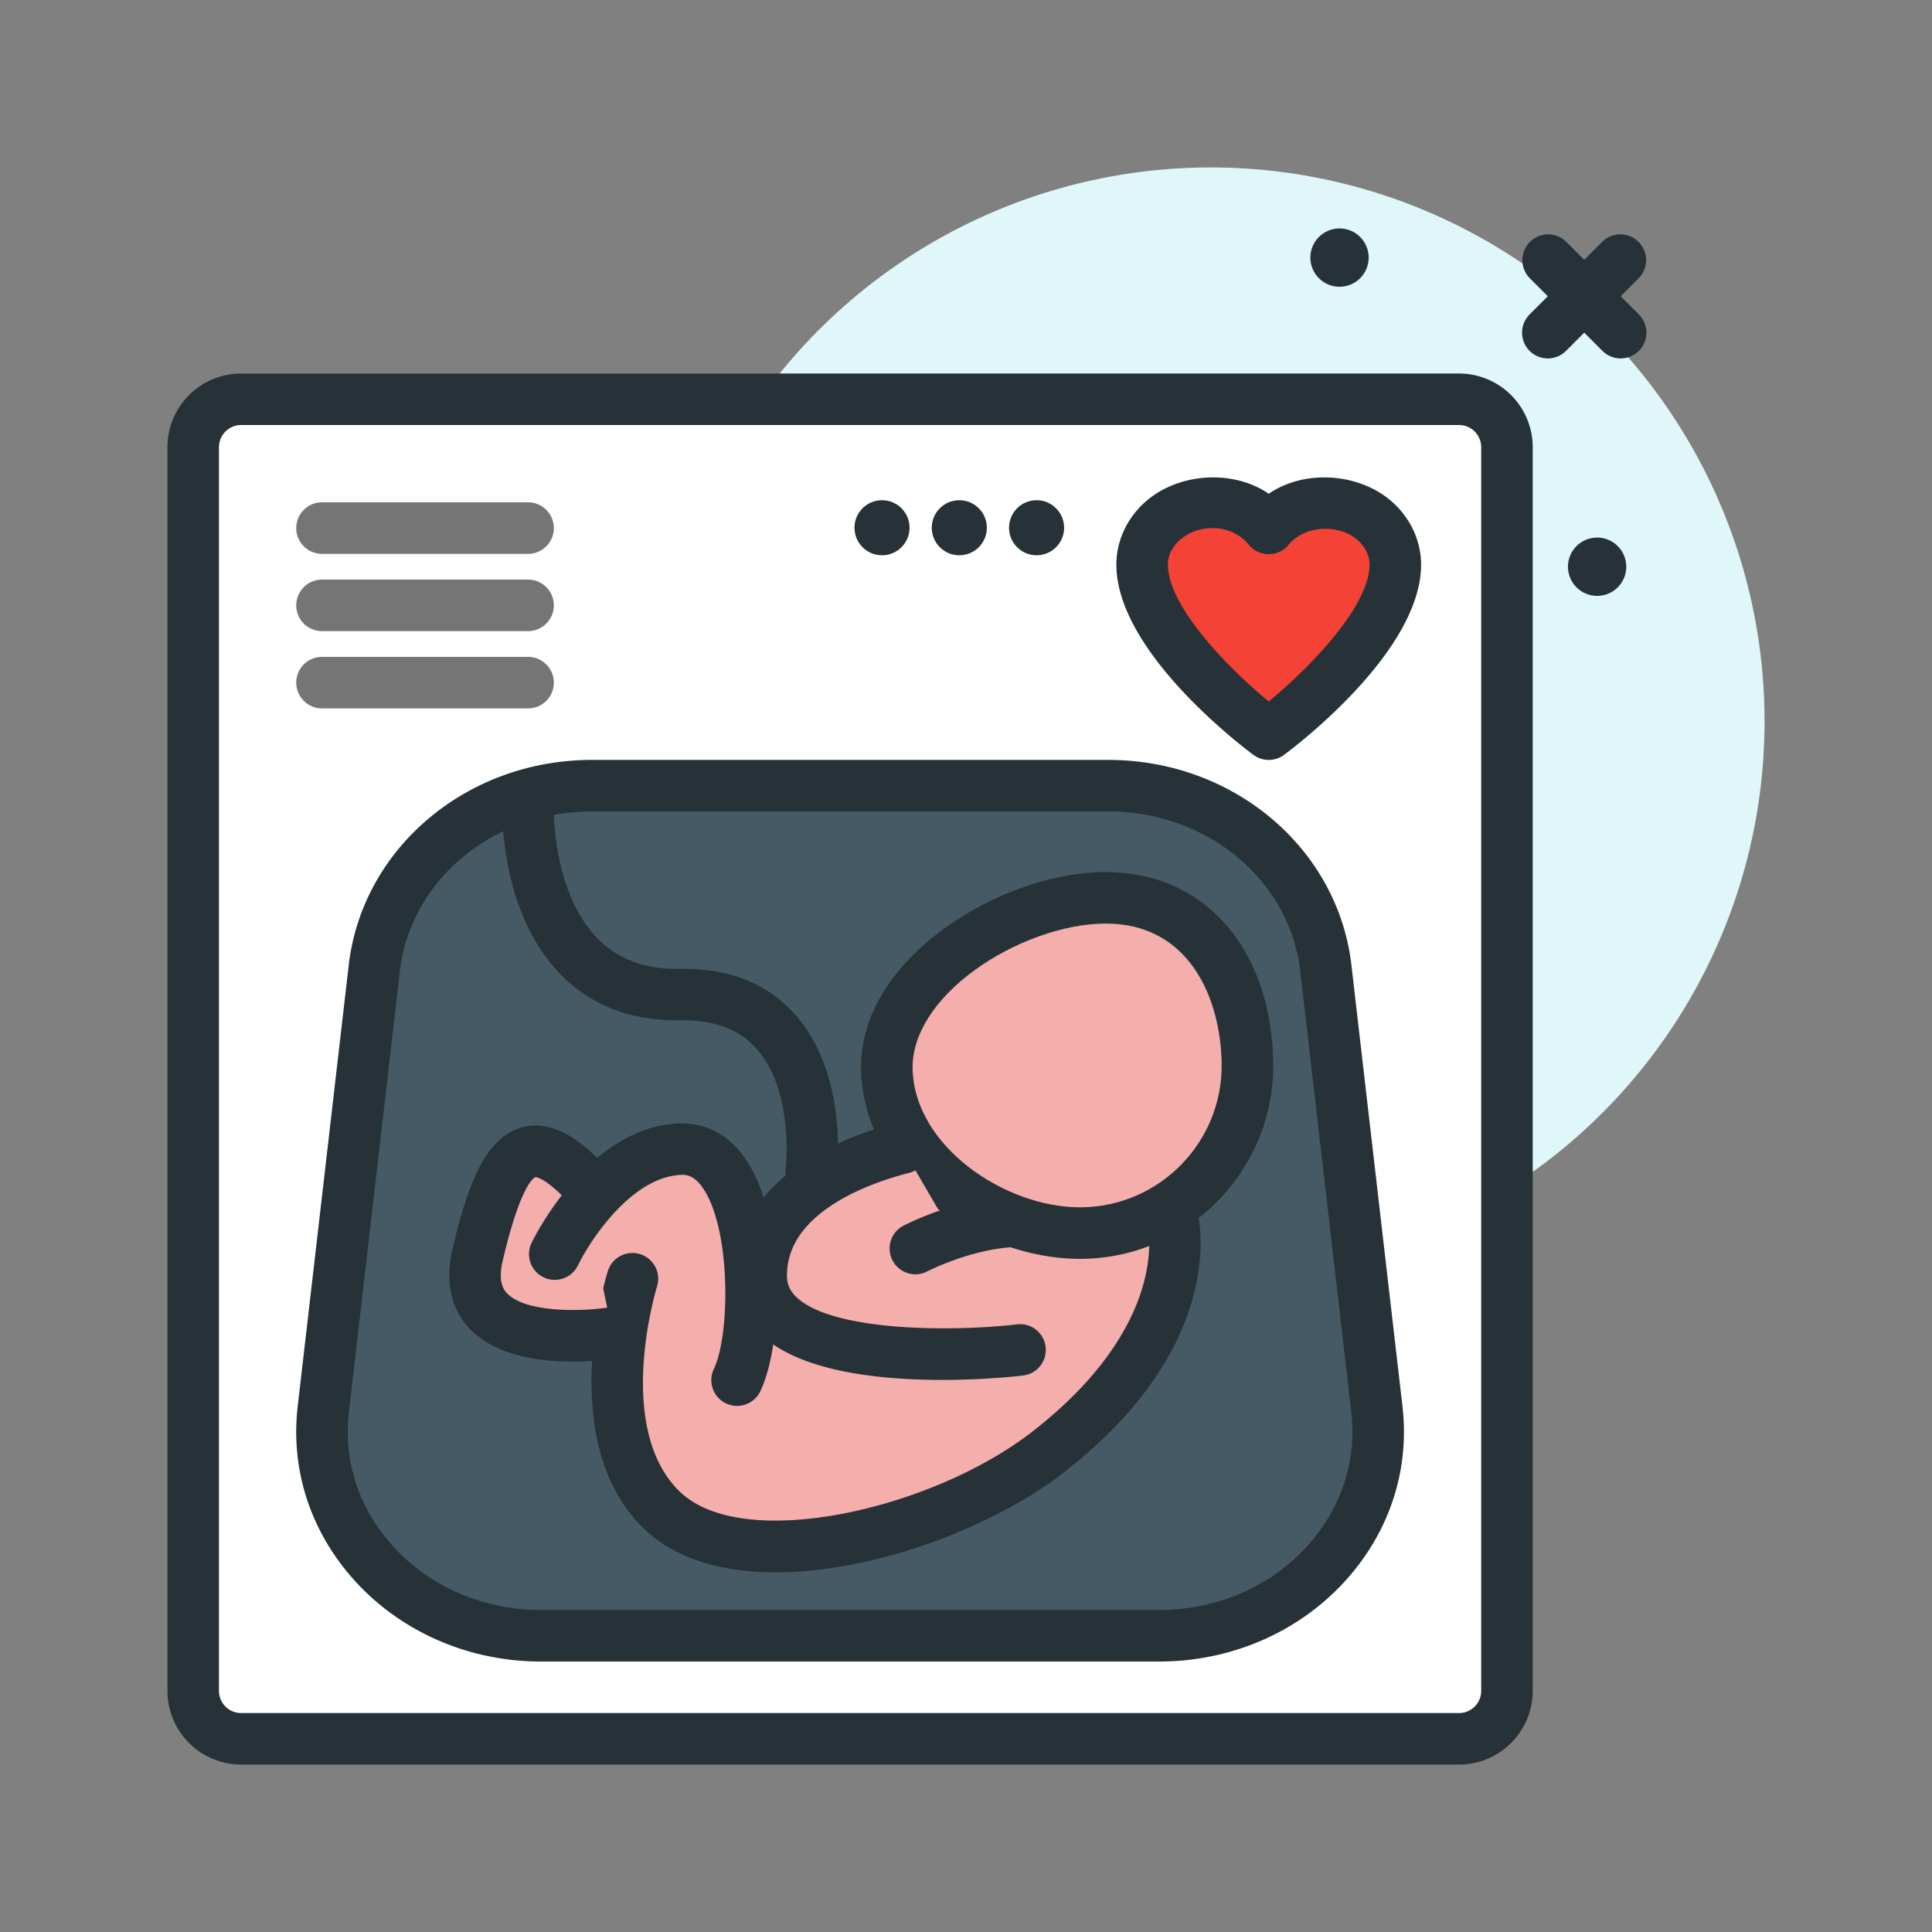 <svg xmlns="http://www.w3.org/2000/svg" width="512" height="512" viewBox="0 0 300 300"  xmlns:v="https://vecta.io/nano"><rect x="0" y="0" width="300" height="300" fill="#808080" stroke="none"/><style><![CDATA[.B{fill:#263238}.C{fill:#f4aeab}]]></style><circle cx="188" cy="112" fill="#e0f7fa" r="86"/><g class="B"><circle cx="208" cy="40" r="4.529"/><circle cx="248" cy="88" r="4.529"/></g><path d="M226.561 270H37.439A7.44 7.44 0 0 1 30 262.561V69.439A7.44 7.44 0 0 1 37.439 62H226.56a7.44 7.44 0 0 1 7.439 7.439v193.122a7.44 7.44 0 0 1-7.438 7.439z" fill="#fff"/><path d="M226.562 274H37.438A11.45 11.45 0 0 1 26 262.562V69.438A11.45 11.45 0 0 1 37.438 58h189.125A11.45 11.45 0 0 1 238 69.438v193.125A11.45 11.45 0 0 1 226.562 274zM37.438 66C35.543 66 34 67.543 34 69.438v193.125c0 1.895 1.543 3.438 3.438 3.438h189.125c1.895 0 3.438-1.543 3.438-3.438V69.438c0-1.895-1.543-3.438-3.438-3.438z" class="B"/><path d="M180.027 254H83.973c-20.206 0-35.944-16.389-33.772-35.168l7.92-68.49C59.986 134.219 74.546 122 91.893 122h80.213c17.347 0 31.908 12.219 33.772 28.342l7.921 68.49C215.971 237.611 200.233 254 180.027 254z" fill="#455a64"/><g class="B"><path d="M180.027 258H83.973c-11.254 0-21.859-4.656-29.094-12.777-6.711-7.531-9.785-17.066-8.652-26.852l7.922-68.488C56.246 131.707 72.477 118 91.895 118h80.211c19.418 0 35.648 13.707 37.746 31.883l7.922 68.488c1.133 9.785-1.941 19.32-8.652 26.852-7.235 8.121-17.841 12.777-29.095 12.777zM91.895 126c-15.355 0-28.164 10.664-29.801 24.805l-7.922 68.488c-.863 7.484 1.508 14.801 6.68 20.605C66.57 246.32 74.996 250 83.973 250h96.055c8.977 0 17.402-3.68 23.121-10.102 5.172-5.805 7.543-13.121 6.68-20.605l-7.922-68.488C200.27 136.664 187.461 126 172.105 126zm159.761-70.344a3.99 3.99 0 0 1-2.828-1.172l-11.312-11.312a4 4 0 0 1 5.656-5.656l11.312 11.312a4 4 0 0 1 0 5.656 3.98 3.98 0 0 1-2.828 1.172z"/><path d="M240.344 55.656a3.99 3.99 0 0 1-2.828-1.172 4 4 0 0 1 0-5.656l11.312-11.312a4 4 0 0 1 5.656 5.656l-11.312 11.312c-.781.782-1.805 1.172-2.828 1.172z"/></g><g class="C"><path d="M98.207 198.554s-7.627 24.121 4.558 35.934 44.057 3.317 59.869-8.93c24.084-18.654 19.439-36.306 19.439-36.306s-27.244-13.563-39.53-10.556-29.214 13.659-29.214 13.659 1.307-15.947-6.993-12.614-16.273 2.679-16.273 2.679-9.954-9.097-13.767 4.764 4.213 20.822 11.996 20.316 11.77-.18 11.77-.18"/><path d="m182.072 189.251s4.645 17.652-19.439 36.306c-15.812 12.247-47.684 20.742-59.869 8.93s-4.558-35.934-4.558-35.934"/></g><path d="m120.441 244.152c-8.152 0-15.492-1.977-20.461-6.793-13.805-13.379-5.93-38.93-5.586-40.012.664-2.105 2.914-3.258 5.012-2.605 2.105.664 3.277 2.906 2.617 5.016-.07.215-6.723 21.926 3.527 31.859 9.773 9.477 39.062 2.836 54.633-9.223 21.43-16.598 18.16-31.543 18.012-32.172-.508-2.129.785-4.297 2.91-4.828 2.141-.555 4.281.719 4.836 2.836.219.828 5.023 20.445-20.859 40.492-10.73 8.309-29.156 15.43-44.641 15.43z" class="B"/><path d="M193.698 165.068c-.223-14.358-8.043-25.878-22.401-25.655s-33.815 12.167-33.592 26.524 16.042 25.754 30.4 25.531 25.816-12.042 25.593-26.4z" class="C"/><path d="M167.699 195.473c-15.93 0-33.727-12.473-33.992-29.473-.125-7.941 4.484-15.703 12.98-21.863 7.359-5.336 16.535-8.598 24.547-8.723l.465-.004c15.297 0 25.723 11.832 26 29.594.258 16.543-12.992 30.207-29.531 30.465l-.469.004zm4.004-52.063l-.344.004c-6.332.098-13.988 2.855-19.977 7.199-6.23 4.516-9.758 10.078-9.676 15.262.188 12.07 14.293 21.598 26.004 21.598l.332-.004c12.129-.188 21.844-10.211 21.656-22.34-.155-10.059-4.971-21.719-17.995-21.719z" class="B"/><path d="m140.135 178.267c-5.519 1.376-22.138 6.631-21.931 19.976.248 15.998 40.181 11.378 40.181 11.378" class="C"/><path d="M146.281 214.273c-9.363 0-21.453-1.191-27.676-6.645-2.824-2.477-4.344-5.703-4.402-9.324-.254-16.344 19.043-22.441 24.965-23.918 2.133-.543 4.312.766 4.848 2.91s-.766 4.312-2.91 4.848c-4.477 1.121-19.066 5.582-18.902 16.035.02 1.375.539 2.434 1.68 3.434 5.848 5.137 24 5.199 34.043 4.035a3.98 3.98 0 0 1 4.434 3.512 4 4 0 0 1-3.512 4.434c-1.216.14-6.279.679-12.568.679z" class="B"/><path d="m95.131 206.969s-24.735 4.018-20.984-12.042 7.689-20.122 15.812-12.247" class="C"/><g class="B"><path d="M88.926 211.43c-5.215 0-12.09-.922-16.059-5.172-1.996-2.137-4.074-6-2.613-12.242 2.375-10.168 5.094-17.277 10.645-18.906 4.785-1.426 9.062 2.004 11.848 4.699a4 4 0 0 1 .086 5.656c-1.539 1.586-4.07 1.621-5.656.086-2.945-2.855-4.031-2.766-4.035-2.766-.215.078-2.312 1.117-5.098 13.051-.793 3.391.309 4.57.668 4.961 2.914 3.125 11.898 2.844 15.785 2.223 2.18-.359 4.23 1.133 4.582 3.312a4 4 0 0 1-3.305 4.586c-.657.105-3.387.512-6.848.512z"/><path d="M114.449 218.305a3.97 3.97 0 0 1-1.73-.395c-1.988-.957-2.828-3.348-1.871-5.34 2.504-5.207 2.691-21.23-1.527-27.832-1.496-2.332-2.84-2.293-3.363-2.305-7.766.117-14.336 10.18-16.211 14.047a4 4 0 0 1-5.34 1.859c-1.988-.957-2.824-3.344-1.867-5.332.359-.75 8.992-18.355 23.293-18.574 2.926.043 7 .953 10.227 5.996 6.023 9.418 5.52 28.281 2 35.609-.689 1.431-2.119 2.267-3.611 2.267zm11.508-32.184c-.168 0-.336-.012-.508-.031-2.191-.277-3.742-2.281-3.465-4.473.016-.113 1.418-12.176-4.531-18.793-2.727-3.035-6.531-4.473-11.867-4.391-7.441.086-13.629-2.219-18.348-6.938-9.395-9.402-9.25-24.906-9.238-25.562a4 4 0 0 1 4-3.934h.066A4 4 0 0 1 86 126.058c-.004.211-.051 12.855 6.922 19.809 3.168 3.156 7.348 4.688 12.539 4.566 7.762-.121 13.668 2.262 17.973 7.074 8.379 9.367 6.57 24.48 6.488 25.117-.258 2.021-1.981 3.497-3.965 3.497z"/></g><path d="m142.139 193.871s6.94-3.606 14.382-4.175" class="C"/><path d="M142.145 197.871c-1.445 0-2.84-.785-3.555-2.156-1.016-1.961-.254-4.375 1.707-5.395.312-.16 7.754-3.988 15.918-4.613 2.184-.184 4.125 1.477 4.293 3.684a4 4 0 0 1-3.684 4.293c-6.551.504-12.777 3.703-12.84 3.738-.589.305-1.218.449-1.839.449z" class="B"/><path d="m197.009 114s19.269-14.323 19.657-26c.183-5.52-4.889-10-10.92-10-3.589 0-6.746 1.607-8.736 4.055-1.991-2.448-5.147-4.055-8.736-4.055-6.031 0-11.104 4.48-10.92 10 .386 11.677 19.655 26 19.655 26z" fill="#f44336"/><g class="B"><path d="M197.008 118c-.84 0-1.68-.262-2.387-.789-2.129-1.586-20.824-15.855-21.266-29.078-.117-3.504 1.215-6.879 3.754-9.504 4.988-5.152 14.055-5.977 19.898-1.961 5.852-4.012 14.914-3.191 19.898 1.961 2.539 2.625 3.871 6 3.754 9.504-.438 13.223-19.137 27.492-21.266 29.078-.705.527-1.545.789-2.385.789zm-8.735-36c-2.094 0-4.066.801-5.414 2.191-.719.746-1.566 1.988-1.512 3.676.211 6.301 8.918 15.504 15.66 21.051 6.742-5.547 15.449-14.746 15.66-21.051.055-1.691-.793-2.934-1.512-3.676-2.801-2.898-8.473-2.773-11.047.387-.758.934-1.898 1.477-3.102 1.477a3.99 3.99 0 0 1-3.105-1.48c-1.327-1.637-3.378-2.575-5.628-2.575z"/><circle cx="136.96" cy="81.948" r="4.276"/><circle cx="148.96" cy="81.948" r="4.276"/><circle cx="160.96" cy="81.948" r="4.276"/></g><path d="M82 86H50a4 4 0 1 1 0-8h32a4 4 0 1 1 0 8zm0 12H50a4 4 0 1 1 0-8h32a4 4 0 1 1 0 8zm0 12H50a4 4 0 1 1 0-8h32a4 4 0 1 1 0 8z" fill="#757575"/></svg>